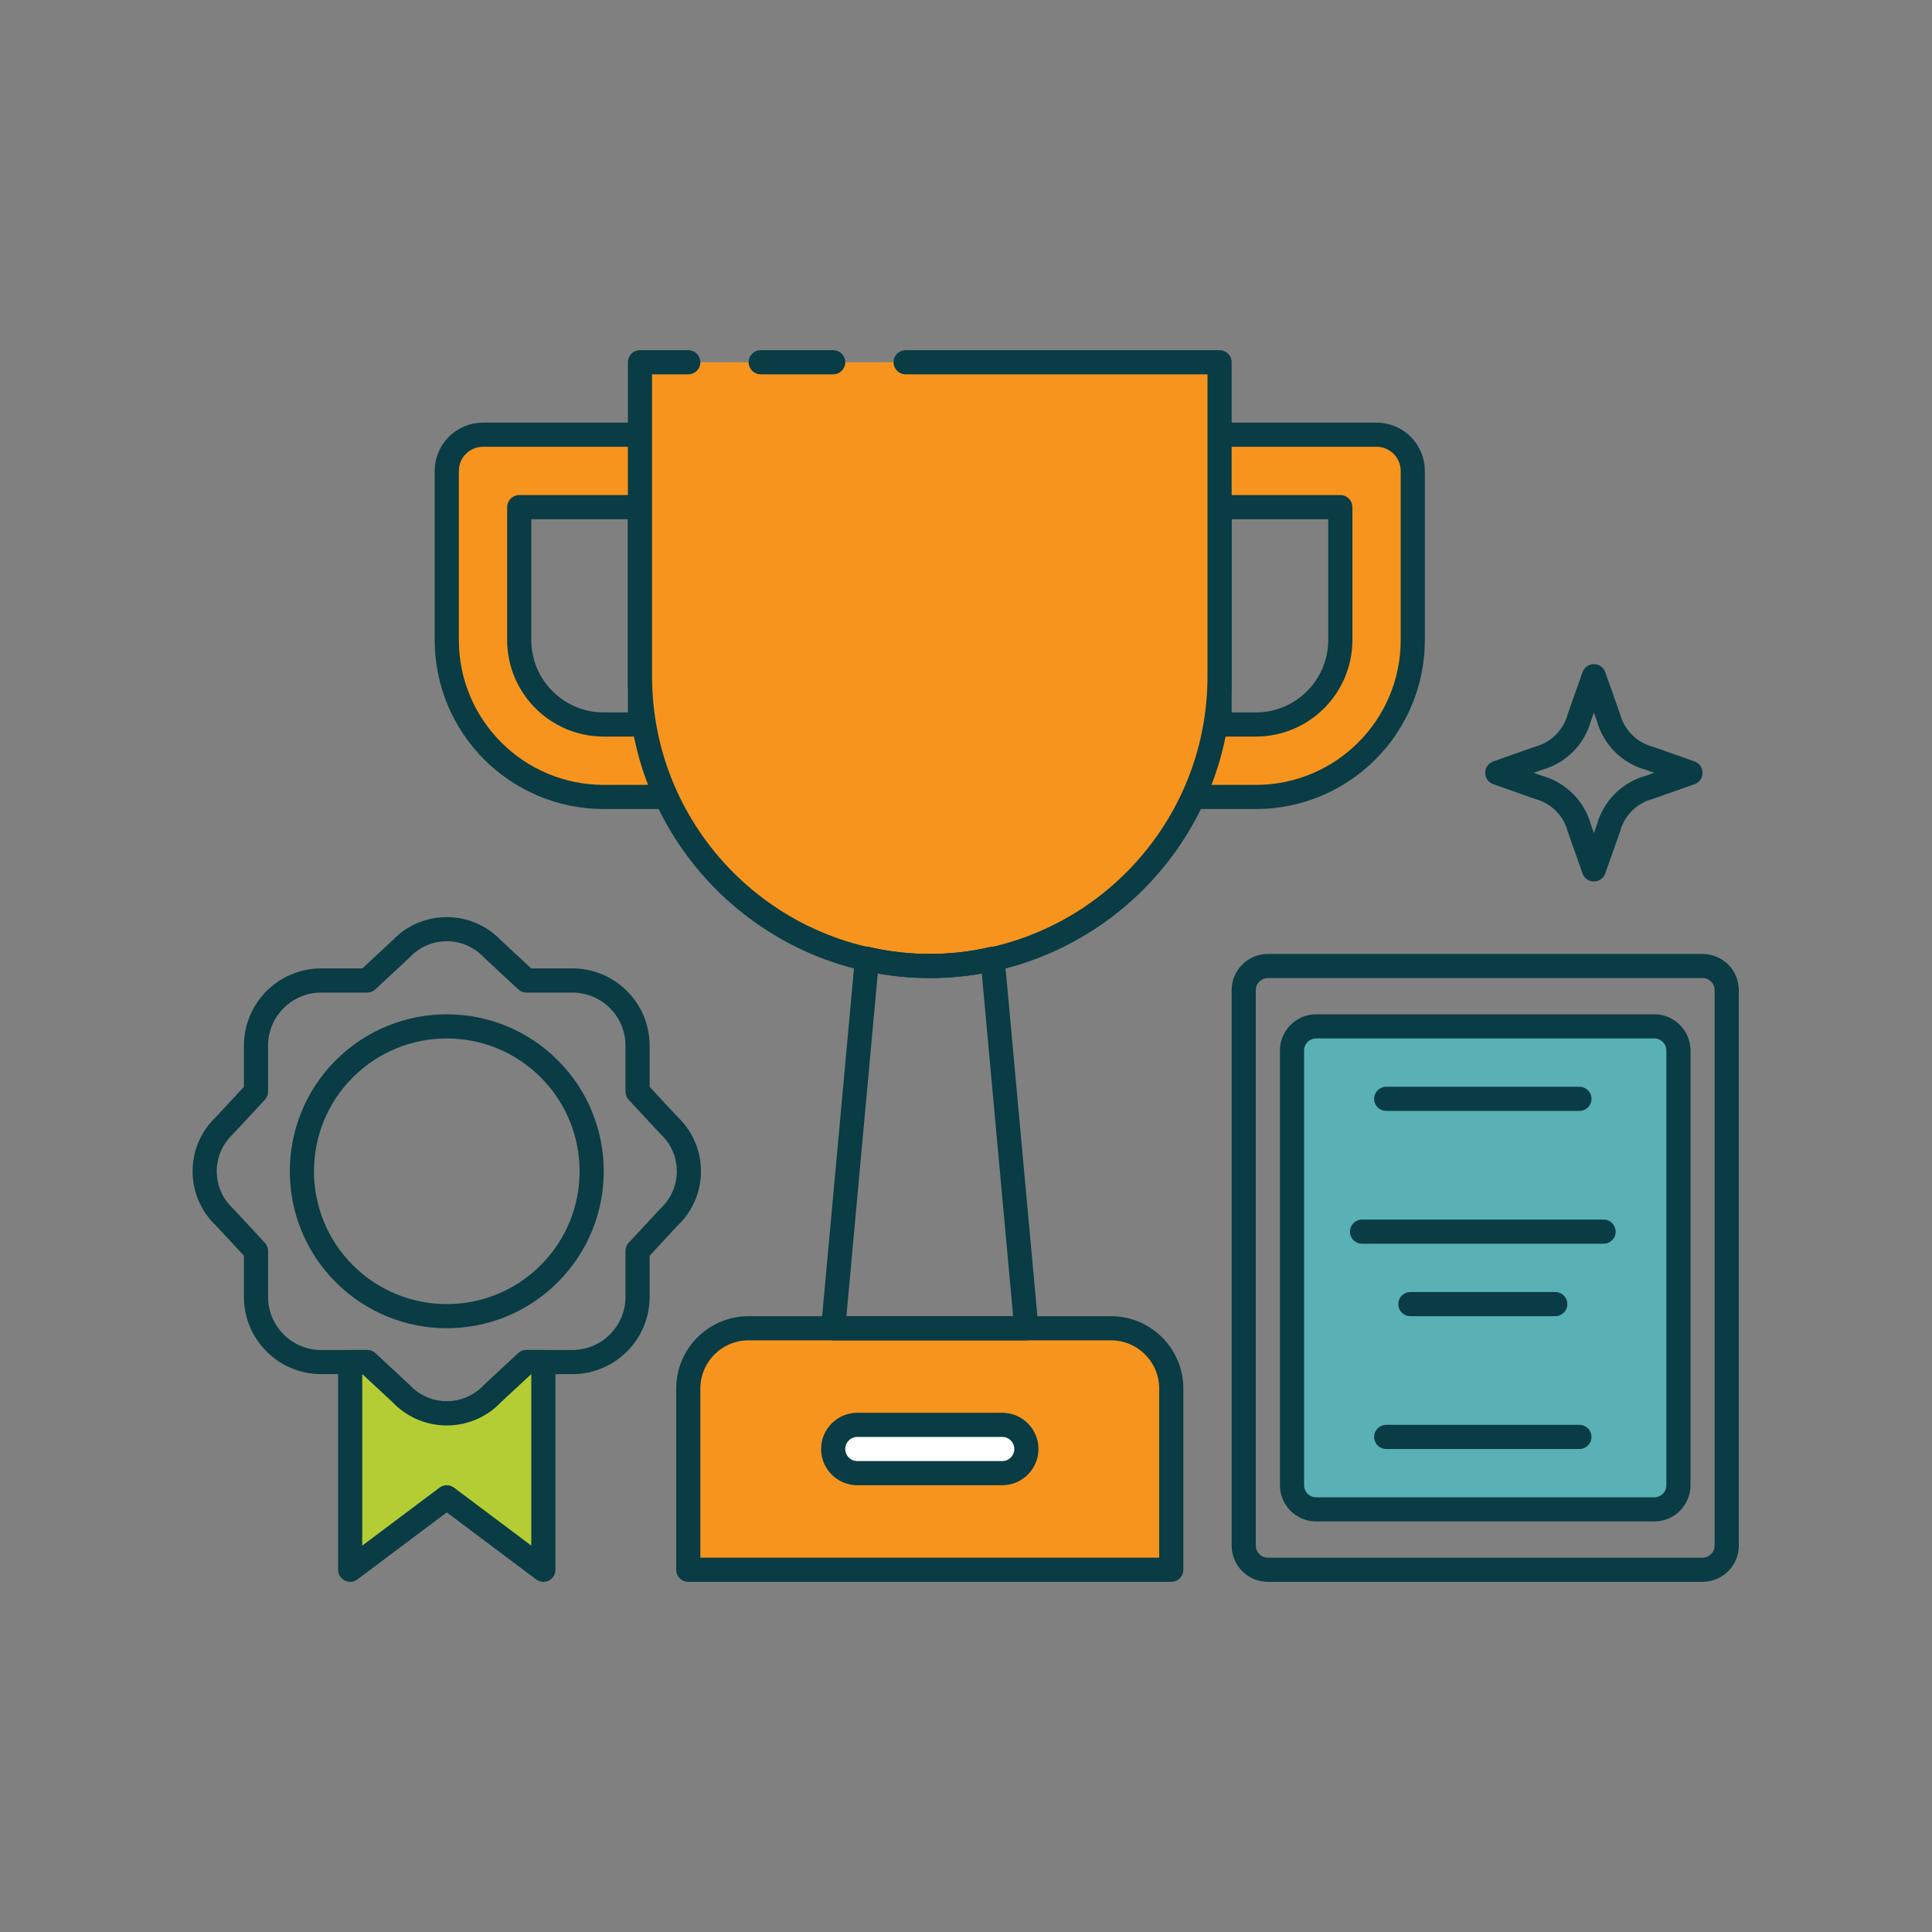 <?xml version="1.0" encoding="UTF-8"?>
<svg version="1.1" viewBox="0 0 80 80" xmlns="http://www.w3.org/2000/svg" xmlns:xlink="http://www.w3.org/1999/xlink">
    <rect x="0" y="0" width="80" height="80" fill="#808080" stroke="none"/>
    <!--Generated by IJSVG (https://github.com/iconjar/IJSVG)-->
    <g stroke-linecap="round" stroke-width="1" stroke="#093C44" fill="#F7941D" stroke-linejoin="round">
        <path d="M28,33h-3l-2.84124e-07,-7.10543e-15c-3.59,-1.56917e-07 -6.5,-2.91 -6.5,-6.5c0,0 0,-3.55271e-15 0,-3.55271e-15v-7l-1.06581e-14,5.76303e-08c1.25089e-07,-0.828 0.672,-1.5 1.5,-1.5h8h-6.55671e-08c0.828,-3.62117e-08 1.5,0.672 1.5,1.5v12v6.55671e-08c0,0.828 -0.672,1.5 -1.5,1.5c0,0 -7.93675e-09,0 -7.93675e-09,0Zm-6.5,-12v5.5l3.90799e-14,5.28485e-07c2.91874e-07,1.933 1.567,3.5 3.5,3.5h1.5v-9Z"></path>
        <path d="M52,33h-3h-6.55671e-08c-0.828,-3.62117e-08 -1.5,-0.672 -1.5,-1.5c0,0 0,0 0,0v-12l1.42109e-14,-1.60927e-07c1.25089e-07,-0.828 0.672,-1.5 1.5,-1.5h8h-6.55671e-08c0.828,-3.62117e-08 1.5,0.672 1.5,1.5v7l7.10543e-15,6.55671e-08c0,3.59 -2.91,6.5 -6.5,6.5c-5.52268e-08,0 -1.71267e-07,0 -2.26494e-07,0Zm-1.5,-3h1.5l-1.5299e-07,-3.55271e-15c1.933,8.4494e-08 3.5,-1.567 3.5,-3.5v-5.5h-5Z"></path>
        <path d="M37.5,15h13v13v0c0,6.627 -5.373,12 -12,12v0l-5.24537e-07,-1.42109e-14c-6.627,-2.89694e-07 -12,-5.373 -12,-12c0,0 0,-3.55271e-15 0,-3.55271e-15v-13h2"></path>
        <path d="M31.5,15h3"></path>
        <path d="M31,55h15h-1.09278e-07c1.381,-6.03528e-08 2.5,1.119 2.5,2.5v7.5h-20v-7.5l2.84217e-14,3.77489e-07c-2.08482e-07,-1.381 1.119,-2.5 2.5,-2.5Z"></path>
        <path fill="none" d="M70,32l-1.7,-0.6l-9.56034e-08,-2.55142e-08c-0.83,-0.222 -1.478,-0.87 -1.7,-1.7l-0.6,-1.7l-0.6,1.7l1.53625e-09,-5.75643e-09c-0.222,0.83 -0.87,1.478 -1.7,1.7l-1.7,0.6l1.7,0.6l-1.07116e-07,-2.85867e-08c0.83,0.222 1.478,0.87 1.7,1.7l0.6,1.7l0.6,-1.7l1.81346e-08,-6.79515e-08c0.222,-0.83 0.87,-1.478 1.7,-1.7Z"></path>
        <path fill="none" d="M38.5,40l2.49677e-07,2.08743e-10c-0.875,-0.001 -1.748,-0.101 -2.6,-0.3l-1.4,15.3h8l-1.4,-15.3l7.47279e-07,-1.74117e-07c-0.852,0.199 -1.725,0.299 -2.6,0.3Z"></path>
        <path fill="#FFF" d="M35.5,61c-0.552,0 -1,-0.448 -1,-1v0c0,-0.552 0.448,-1 1,-1h6c0.552,0 1,0.448 1,1v0c0,0.552 -0.448,1 -1,1Z"></path>
        <path fill="none" d="M9.3,46.6l1.3,-1.4v-1.9l3.01981e-14,4.07689e-07c-2.2516e-07,-1.491 1.209,-2.7 2.7,-2.7h1.9l1.4,-1.3l-2.27637e-08,2.43692e-08c0.98,-1.049 2.625,-1.105 3.675,-0.125c0.043,0.04 0.085,0.082 0.125,0.125l1.4,1.3h1.9l-1.18021e-07,7.10543e-15c1.491,-6.51811e-08 2.7,1.209 2.7,2.7c0,0 0,0 0,0v1.9l1.3,1.4l-5.45663e-08,-5.09714e-08c1.049,0.98 1.105,2.625 0.125,3.675c-0.04,0.043 -0.082,0.085 -0.125,0.125l-1.3,1.4v1.9v0c0,1.491 -1.209,2.7 -2.7,2.7c0,0 0,0 0,0h-1.9l-1.4,1.3l-2.66086e-08,2.84853e-08c-0.98,1.049 -2.625,1.105 -3.675,0.125c-0.043,-0.04 -0.085,-0.082 -0.125,-0.125l-1.4,-1.3h-1.9l-1.18021e-07,-7.10543e-15c-1.491,-6.51811e-08 -2.7,-1.209 -2.7,-2.7c0,0 0,0 0,0v-1.9l-1.3,-1.4l1.71188e-09,1.5991e-09c-1.049,-0.98 -1.105,-2.625 -0.125,-3.675c0.04,-0.043 0.082,-0.085 0.125,-0.125Z"></path>
        <path fill="#B5CD34" d="M21.8,56.4l-1.4,1.3l-2.66086e-08,2.84853e-08c-0.98,1.049 -2.625,1.105 -3.675,0.125c-0.043,-0.04 -0.085,-0.082 -0.125,-0.125l-1.4,-1.3h-0.7v8.6l4,-3l4,3v-8.6Z"></path>
        <path fill="none" d="M22.743,44.257c2.343,2.343 2.343,6.142 0,8.485c-2.343,2.343 -6.142,2.343 -8.485,0c-2.343,-2.343 -2.343,-6.142 -1.77636e-15,-8.485c2.343,-2.343 6.142,-2.343 8.485,0"></path>
        <path fill="none" d="M52.5,65c-0.552,0 -1,-0.448 -1,-1v-23c0,-0.552 0.448,-1 1,-1h18c0.552,0 1,0.448 1,1v23c0,0.552 -0.448,1 -1,1Z"></path>
        <path fill="#59B1B5" d="M54.5,62.5c-0.552,0 -1,-0.448 -1,-1v-18c0,-0.552 0.448,-1 1,-1h14c0.552,0 1,0.448 1,1v18c0,0.552 -0.448,1 -1,1Z"></path>
        <path fill="none" d="M57.4,45.5h8"></path>
        <path fill="none" d="M56.4,51h10"></path>
        <path fill="none" d="M58.4,54h6"></path>
        <path fill="none" d="M57.4,59.5h8"></path>
    </g>
</svg>